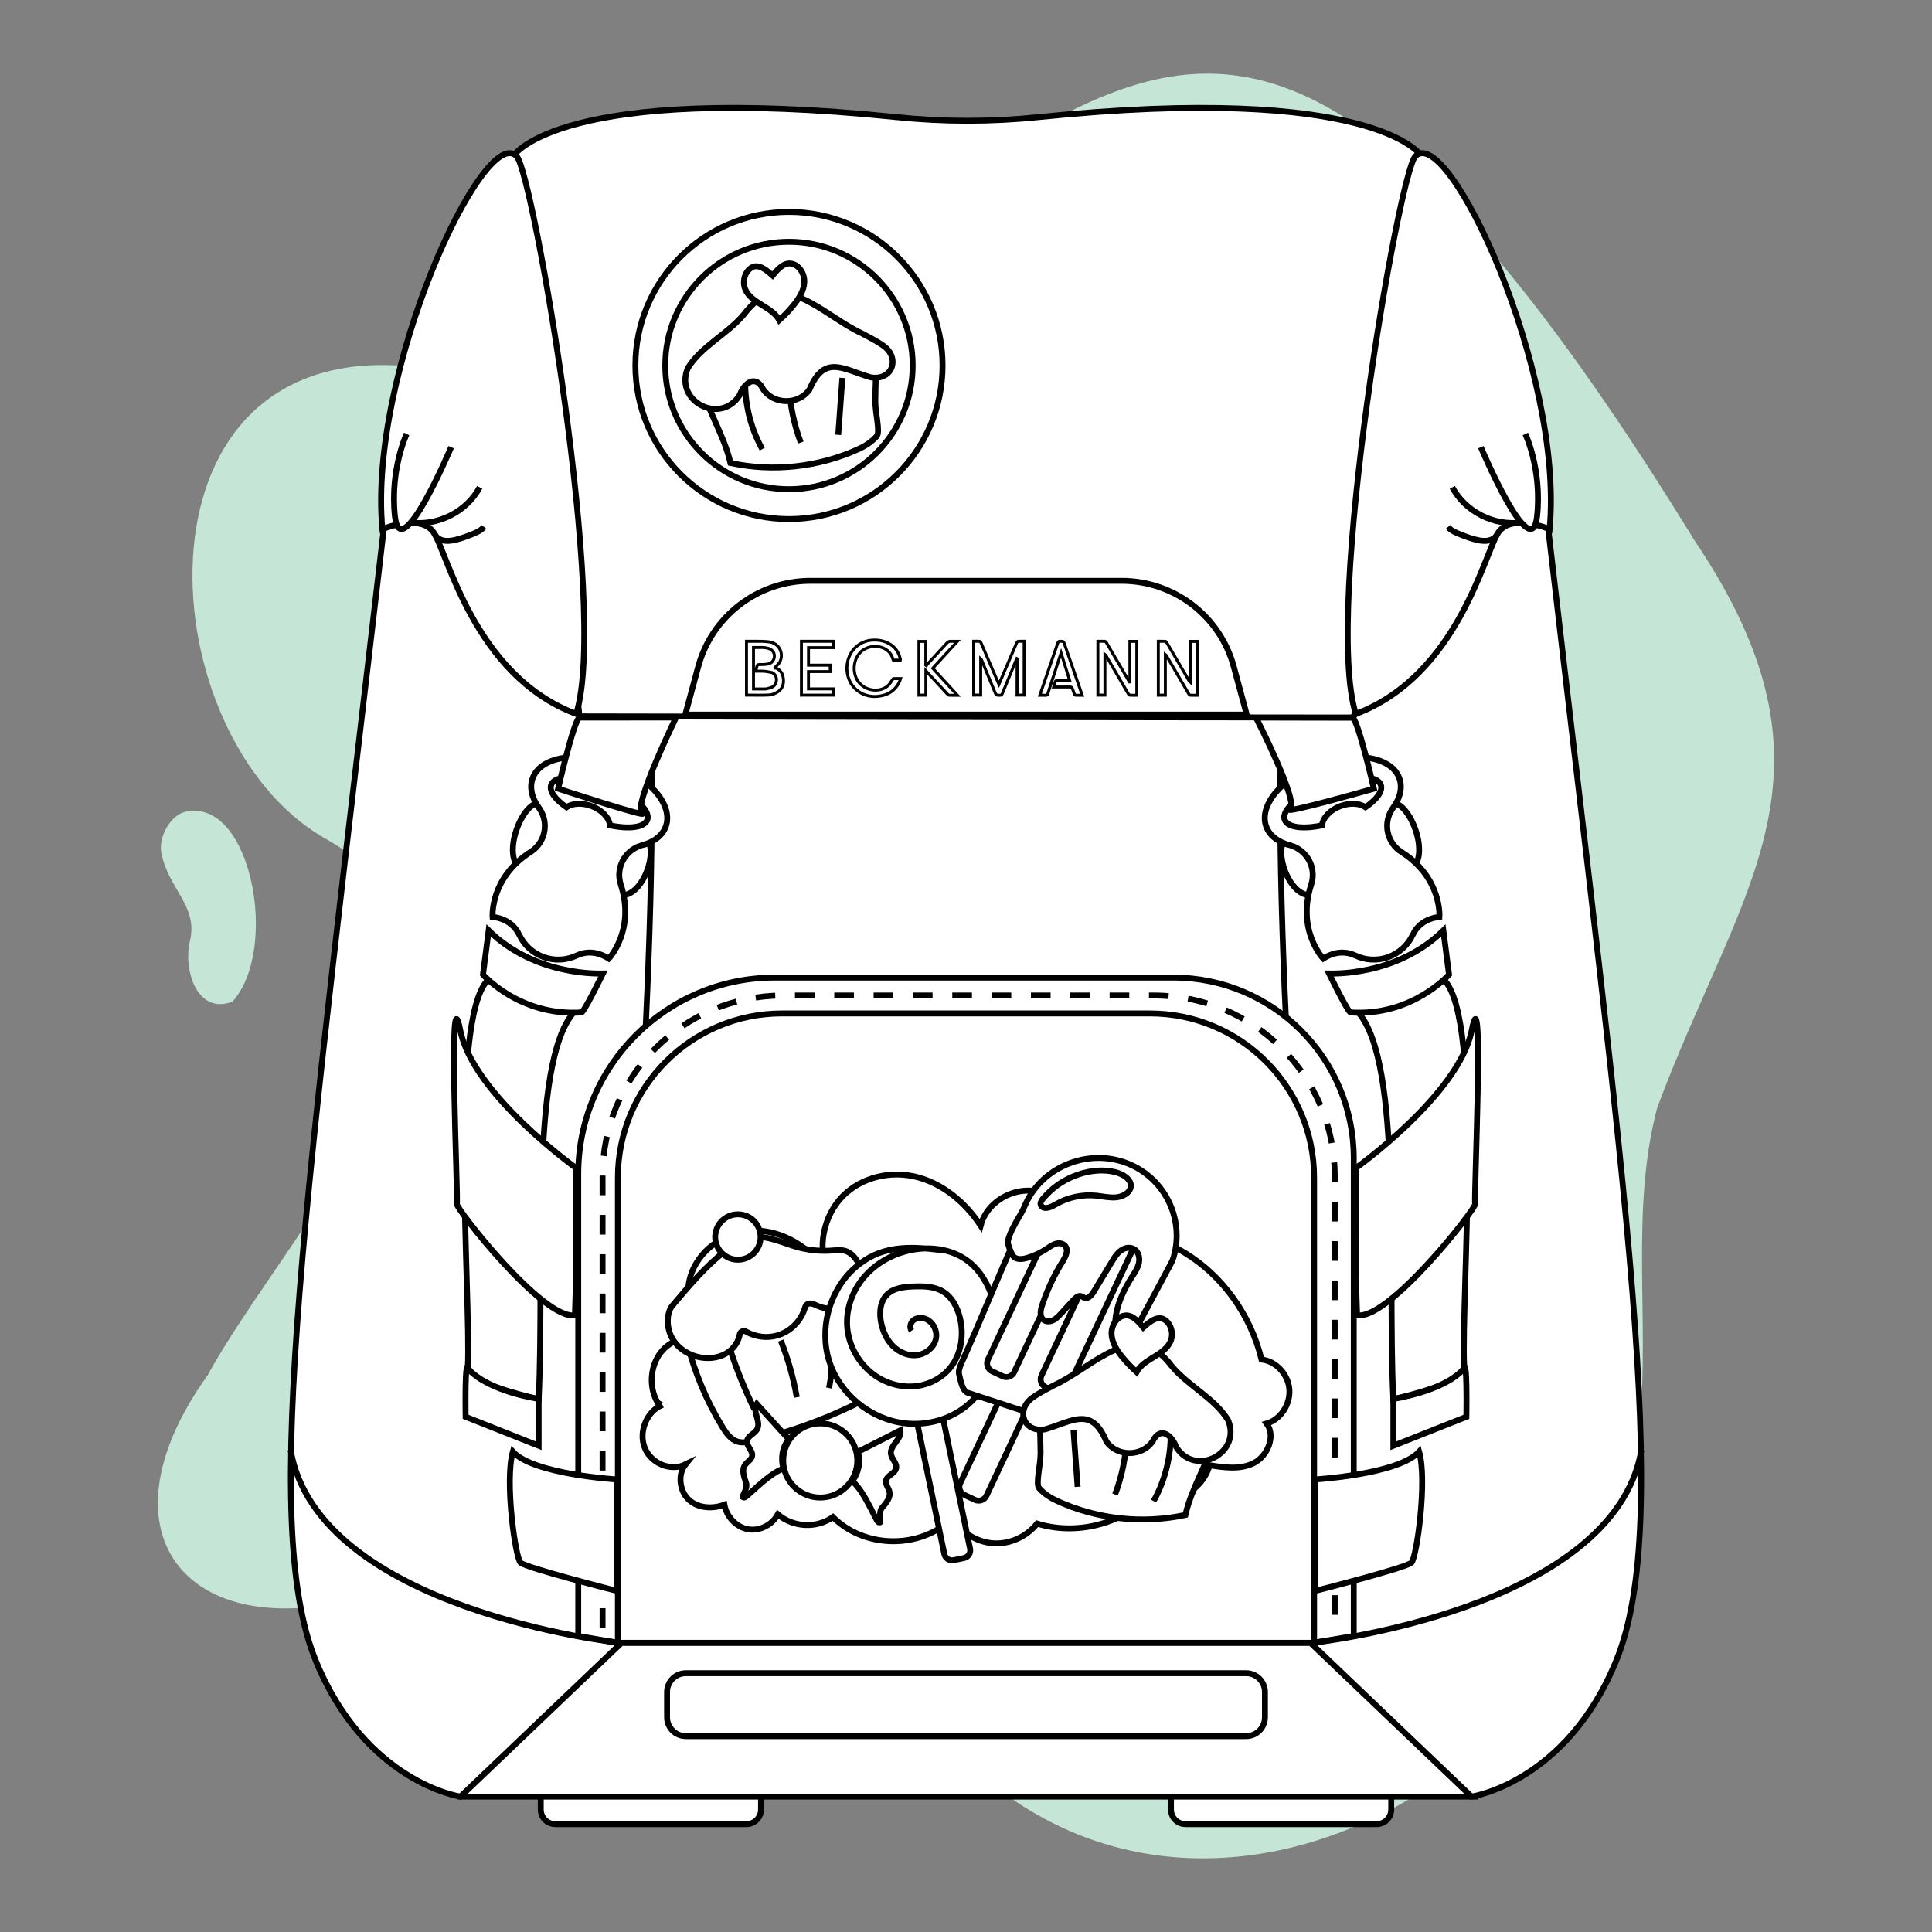 <?xml version="1.0" encoding="UTF-8"?>
<!-- Generator: Adobe Adobe Illustrator 24.2.0, SVG Export Plug-In . SVG Version: 6.00 Build 0)  -->
<svg xmlns="http://www.w3.org/2000/svg" xmlns:xlink="http://www.w3.org/1999/xlink" version="1.1" x="0px" y="0px" width="1080px" height="1080px" viewBox="0 0 1080 1080" style="enable-background:new 0 0 1080 1080;" xml:space="preserve">
<rect x="0" y="0" width="1080" height="1080" fill="#808080" stroke="none"/>
<style type="text/css">
	.st0{fill:#FF2A0C;stroke:#000000;stroke-miterlimit:10;}
	.st1{fill:#FF2A0C;stroke:#000000;stroke-width:1.151;stroke-miterlimit:10;}
	.st2{fill:#CF1F12;stroke:#000000;stroke-miterlimit:10;}
	.st3{fill:#00984A;stroke:#000000;stroke-miterlimit:10;}
	.st4{fill:#FFFFFF;stroke:#000000;stroke-miterlimit:10;}
	.st5{fill:#F2FF2A;stroke:#000000;stroke-miterlimit:10;}
	.st6{fill:none;stroke:#000000;stroke-miterlimit:10;}
	.st7{fill:none;stroke:#000000;stroke-width:1.478;stroke-miterlimit:10;}
	.st8{fill:#FFFFFF;stroke:#000000;stroke-width:2;stroke-miterlimit:10;}
	.st9{fill:#FFFFFF;stroke:#000000;stroke-width:3;stroke-miterlimit:10;}
	.st10{fill:#FFFFFF;stroke:#000000;stroke-width:3;stroke-miterlimit:10;stroke-dasharray:10,10,10,10,10,10;}
	.st11{fill:none;stroke:#000000;stroke-width:2;stroke-miterlimit:10;}
	.st12{clip-path:url(#SVGID_2_);fill:#FFFFFF;stroke:#000000;stroke-width:3;stroke-miterlimit:10;}
	.st13{clip-path:url(#SVGID_4_);fill:#FFFFFF;stroke:#000000;stroke-width:3;stroke-miterlimit:10;}
	.st14{opacity:0.902;fill:#FFFFFF;stroke:#000000;stroke-width:3;stroke-miterlimit:10;}
	.st15{display:none;}
	.st16{display:inline;}
	.st17{fill:none;stroke:#000000;stroke-width:3;stroke-miterlimit:10;stroke-dasharray:10,10,10,10,10,10;}
	.st18{fill:none;stroke:#000000;stroke-width:3;stroke-miterlimit:10;}
	.st19{fill:none;stroke:#000000;stroke-width:2.194;stroke-miterlimit:10;}
	.st20{fill:#FFFEFE;stroke:#000000;stroke-width:2.194;stroke-miterlimit:10;}
	.st21{fill:#FFFEFE;stroke:#000000;stroke-width:1.083;stroke-miterlimit:10;}
	.st22{fill:#FFFFFF;stroke:#000000;stroke-width:2.944;stroke-miterlimit:10;}
	.st23{fill:#FFFFFF;stroke:#000000;stroke-width:3.788;stroke-miterlimit:10;}
	
		.st24{fill:#FFFFFF;stroke:#000000;stroke-width:3.06;stroke-miterlimit:10;stroke-dasharray:10.199,10.199,10.199,10.199,10.199,10.199;}
	.st25{fill:#FFFFFF;stroke:#000000;stroke-width:3.413;stroke-miterlimit:10;}
	.st26{fill:#FFFFFF;stroke:#000000;stroke-width:3.198;stroke-miterlimit:10;}
	.st27{fill:none;stroke:#000000;stroke-width:5;stroke-miterlimit:10;}
	.st28{fill:#FFFFFF;stroke:#000000;stroke-width:3.137;stroke-miterlimit:10;}
	.st29{fill:#FFFFFF;stroke:#000000;stroke-width:3.132;stroke-miterlimit:10;}
	.st30{fill:#FFFFFF;stroke:#000000;stroke-width:3.036;stroke-miterlimit:10;}
	.st31{fill:#FFFFFF;stroke:#000000;stroke-width:4.244;stroke-miterlimit:10;}
	.st32{fill:#FFFFFF;stroke:#000000;stroke-width:3.519;stroke-miterlimit:10;}
	.st33{fill:#FFFFFF;stroke:#000000;stroke-width:2;stroke-linejoin:round;stroke-miterlimit:10;}
	.st34{fill:#FFFFFF;}
	.st35{fill:#FFFFFF;stroke:#000000;stroke-width:1.943;stroke-linejoin:round;stroke-miterlimit:10;}
	.st36{fill:none;stroke:#000000;stroke-width:3.396;stroke-miterlimit:10;}
	.st37{display:inline;fill:#FF2A0C;stroke:#000000;stroke-width:3;stroke-miterlimit:10;}
	.st38{display:none;fill:#FFFFFF;stroke:#000000;stroke-width:3;stroke-miterlimit:10;}
	.st39{fill:#FFFFFF;stroke:#000000;stroke-width:2.728;stroke-miterlimit:10;}
	.st40{fill:#FFFFFF;stroke:#000000;stroke-width:2.472;stroke-miterlimit:10;}
	.st41{fill:none;stroke:#000000;stroke-width:2.823;stroke-miterlimit:10;}
	.st42{fill:#FFFFFF;stroke:#000000;stroke-width:3.702;stroke-miterlimit:10;}
	.st43{fill:#FFFFFF;stroke:#000000;stroke-width:2.811;stroke-miterlimit:10;}
	.st44{fill:#FFFFFF;stroke:#000000;stroke-width:2.704;stroke-miterlimit:10;}
	.st45{fill:#FFFFFF;stroke:#000000;stroke-width:2.8;stroke-miterlimit:10;}
	.st46{fill:#FFFFFF;stroke:#000000;stroke-width:3.523;stroke-miterlimit:10;}
	.st47{fill:#FFFFFF;stroke:#000000;stroke-width:2.462;stroke-miterlimit:10;}
	.st48{fill:none;stroke:#000000;stroke-width:2.462;stroke-miterlimit:10;}
	.st49{fill:#FFFFFF;stroke:#000000;stroke-width:0.5;stroke-miterlimit:10;}
	.st50{fill:none;stroke:#000000;stroke-width:0.5;stroke-miterlimit:10;}
	.st51{fill:none;stroke:#000000;stroke-width:3.553;stroke-miterlimit:10;}
	.st52{fill:#FFFFFF;stroke:#000000;stroke-width:3.072;stroke-miterlimit:10;}
	.st53{fill:#FFFFFF;stroke:#000000;stroke-width:1.292;stroke-miterlimit:10;}
	.st54{fill:none;stroke:#000000;stroke-width:1.292;stroke-miterlimit:10;}
	.st55{fill:#FFFFFF;stroke:#000000;stroke-width:2.279;stroke-miterlimit:10;}
	.st56{fill:#FFFFFF;stroke:#000000;stroke-width:2.148;stroke-miterlimit:10;}
	.st57{fill:#FFFFFF;stroke:#000000;stroke-width:2.25;stroke-miterlimit:10;}
	.st58{fill:none;stroke:#000000;stroke-width:2.25;stroke-miterlimit:10;}
	.st59{fill:#FFFFFF;stroke:#000000;stroke-width:1.467;stroke-miterlimit:10;}
	.st60{fill:#FFFFFF;stroke:#000000;stroke-width:2.695;stroke-miterlimit:10;}
	.st61{fill:none;stroke:#000000;stroke-width:3.072;stroke-miterlimit:10;}
	.st62{fill:none;stroke:#000000;stroke-width:1.5;stroke-miterlimit:10;}
	.st63{display:inline;fill:none;stroke:#000000;stroke-width:2;stroke-miterlimit:10;}
	.st64{display:inline;fill:#FFFFFF;stroke:#000000;stroke-width:2;stroke-miterlimit:10;}
	.st65{display:inline;fill:#F0F0F0;stroke:#000000;stroke-width:2;stroke-miterlimit:10;}
	.st66{fill:#242020;}
	.st67{fill:none;stroke:#000000;stroke-width:2.017;stroke-miterlimit:10;}
	.st68{fill:none;stroke:#242020;stroke-width:1.76;stroke-miterlimit:10;}
	.st69{fill:none;stroke:#242020;stroke-width:2;stroke-miterlimit:10;}
	.st70{fill:none;stroke:#242020;stroke-width:3;stroke-miterlimit:10;stroke-dasharray:12,12,12,12,12,12;}
	.st71{fill:none;stroke:#242020;stroke-width:3;stroke-miterlimit:10;}
	.st72{fill:#FFFFFF;stroke:#242020;stroke-width:3;stroke-miterlimit:10;}
	.st73{stroke:#000000;stroke-width:3.192;stroke-miterlimit:10;}
	.st74{fill:none;}
	.st75{fill:none;stroke:#242020;stroke-width:2;stroke-miterlimit:10;stroke-dasharray:12,12,12,12,12,12;}
	.st76{fill:none;stroke:#242020;stroke-width:4;stroke-miterlimit:10;}
	.st77{fill:none;stroke:#242020;stroke-width:2.181;stroke-miterlimit:10;}
	.st78{fill:none;stroke:#242020;stroke-width:1.904;stroke-miterlimit:10;}
	.st79{fill:none;stroke:#242020;stroke-width:1.888;stroke-miterlimit:10;}
	.st80{fill:none;stroke:#242020;stroke-width:1.864;stroke-miterlimit:10;}
	.st81{fill:none;stroke:#242020;stroke-width:1.895;stroke-miterlimit:10;}
	.st82{fill:none;stroke:#242020;stroke-width:2.897;stroke-miterlimit:10;}
	.st83{fill:none;stroke:#242020;stroke-width:4.022;stroke-miterlimit:10;}
	.st84{fill:#C5E6D6;}
	.st85{fill:#FFFFFF;stroke:#000000;stroke-width:3.298;stroke-miterlimit:10;}
	
		.st86{fill:none;stroke:#000000;stroke-width:3.298;stroke-miterlimit:10;stroke-dasharray:10.994,10.994,10.994,10.994,10.994,10.994;}
	.st87{fill:none;stroke:#000000;stroke-width:3.298;stroke-miterlimit:10;}
	.st88{fill:none;stroke:#000000;stroke-width:1.649;stroke-miterlimit:10;}
	.st89{fill:#FFFFFF;stroke:#000000;stroke-width:2.983;stroke-miterlimit:10;}
	.st90{fill:#FFFFFF;stroke:#000000;stroke-width:2.704;stroke-miterlimit:10;}
	.st91{fill:#FFFFFF;stroke:#000000;stroke-width:3.28;stroke-miterlimit:10;}
	.st92{fill:none;stroke:#000000;stroke-width:3.087;stroke-miterlimit:10;}
	.st93{fill:none;stroke:#000000;stroke-width:3.28;stroke-miterlimit:10;}
	.st94{fill:#FFFFFF;stroke:#000000;stroke-width:4.048;stroke-miterlimit:10;}
	.st95{fill:#FFFFFF;stroke:#000000;stroke-width:3.074;stroke-miterlimit:10;}
	.st96{fill:#FFFFFF;stroke:#000000;stroke-width:2.957;stroke-miterlimit:10;}
	.st97{fill:#FFFFFF;stroke:#000000;stroke-width:3.062;stroke-miterlimit:10;}
	.st98{fill:#FFFFFF;stroke:#000000;stroke-width:3.852;stroke-miterlimit:10;}
	.st99{fill:#FFFFFF;stroke:#000000;stroke-width:2.693;stroke-miterlimit:10;}
	.st100{fill:none;stroke:#000000;stroke-width:2.693;stroke-miterlimit:10;}
	.st101{fill:#FFFFFF;stroke:#000000;stroke-width:1.093;stroke-miterlimit:10;}
	.st102{fill:#FFFFFF;stroke:#000000;stroke-width:2.187;stroke-miterlimit:10;}
	.st103{fill:#FFFFFF;stroke:#000000;stroke-width:0.547;stroke-miterlimit:10;}
	.st104{fill:none;stroke:#000000;stroke-width:0.547;stroke-miterlimit:10;}
	.st105{fill:#FFFFFF;stroke:#000000;stroke-width:2.623;stroke-miterlimit:10;}
	.st106{fill:#FFFFFF;stroke:#000000;stroke-width:3.375;stroke-miterlimit:10;}
	
		.st107{fill:#FFFFFF;stroke:#000000;stroke-width:2.726;stroke-miterlimit:10;stroke-dasharray:9.087,9.087,9.087,9.087,9.087,9.087;}
	.st108{fill:#FFFFFF;stroke:#000000;stroke-width:3.041;stroke-miterlimit:10;}
	.st109{fill:#FFFFFF;stroke:#000000;stroke-width:2.849;stroke-miterlimit:10;}
	.st110{fill:#FFFFFF;stroke:#000000;stroke-width:2.673;stroke-miterlimit:10;}
	.st111{fill:none;stroke:#000000;stroke-width:4.455;stroke-miterlimit:10;}
	.st112{fill:#FFFFFF;stroke:#000000;stroke-width:2.795;stroke-miterlimit:10;}
	.st113{fill:#FFFFFF;stroke:#000000;stroke-width:2.791;stroke-miterlimit:10;}
	.st114{fill:#FFFFFF;stroke:#000000;stroke-width:2.705;stroke-miterlimit:10;}
	.st115{fill:#FFFFFF;stroke:#000000;stroke-width:3.781;stroke-miterlimit:10;}
	.st116{fill:#FFFFFF;stroke:#000000;stroke-width:3.135;stroke-miterlimit:10;}
	.st117{fill:#FFFFFF;stroke:#000000;stroke-width:1.782;stroke-miterlimit:10;}
	.st118{fill:#FFFFFF;stroke:#000000;stroke-width:1.782;stroke-linejoin:round;stroke-miterlimit:10;}
	.st119{fill:none;stroke:#000000;stroke-width:1.782;stroke-miterlimit:10;}
	.st120{fill:#FFFFFF;stroke:#000000;stroke-width:1.731;stroke-linejoin:round;stroke-miterlimit:10;}
	.st121{fill:none;stroke:#000000;stroke-width:3.026;stroke-miterlimit:10;}
	.st122{fill:#D8C5EB;}
	.st123{clip-path:url(#SVGID_6_);fill:#FFFFFF;stroke:#000000;stroke-width:3;stroke-miterlimit:10;}
	.st124{clip-path:url(#SVGID_8_);fill:#FFFFFF;stroke:#000000;stroke-width:3;stroke-miterlimit:10;}
</style>
<g id="Ev">
</g>
<g id="Vorlagen">
	<g id="Ergobag">
	</g>
	<g id="Scout_2_">
	</g>
</g>
<g id="Scout_1_">
</g>
<g id="Step_by_Step">
	<g id="STEP-BY-STEP_LOGO">
	</g>
</g>
<g id="Ergobag_1_">
	<g id="Layer_5" class="st15">
	</g>
</g>
<g id="DerDieDas_1_">
</g>
<g id="McNeil">
</g>
<g id="Beckmann">
</g>
<g id="Schultüte">
</g>
<g id="Layer_15">
</g>
<g id="Satch_1_">
	<g id="Satch">
	</g>
</g>
<g id="Beckmann_2_">
	<path class="st84" d="M180.63,468.09C84.1,411.4,69.51,196.84,221.34,204.26c383.95,9.45,400.64-431.13,725.87,97.79   c88.12,130.87,26.1,191.48-20.85,317.25c-15.04,57.22-4.28,117.85-9.7,176.76c-4.53,184.05-236.53,326.61-379.54,185.85   c-60.7-76.45-95.59-141.05-207.5-122.89c-41.17,5.79-80.45,20.55-120.44,31.95c-102.73,31.44-157.71-32.1-93.13-122.11   C159.99,687.54,306.66,537.43,180.63,468.09z"></path>
	<path class="st84" d="M103.86,453.74c-8.77,1.88-15.4,14.39-13.66,23.18c3.95,19.98,20.51,29.51,16.05,48.8   c-3.99,15.72,3.51,41.8,23.66,34.23C156.28,530.96,140.52,445.87,103.86,453.74z"></path>
	<g id="Beckmann_1_">
		<g>
			<path class="st85" d="M302.29,1011.55v-16.67c0-4.5,3.65-8.15,8.15-8.15h106.82c4.5,0,8.15,3.65,8.15,8.15v16.67     c0,4.5-3.65,8.15-8.15,8.15H310.45C305.94,1019.7,302.29,1016.05,302.29,1011.55z"></path>
			<path class="st85" d="M654.58,1011.55v-16.67c0-4.5,3.65-8.15,8.15-8.15h106.82c4.5,0,8.15,3.65,8.15,8.15v16.67     c0,4.5-3.65,8.15-8.15,8.15H662.73C658.23,1019.7,654.58,1016.05,654.58,1011.55z"></path>
		</g>
		<polygon class="st85" points="828.98,325.79 259,325.79 257.56,1004.31 824.64,1004.31   "></polygon>
		<g>
			<path class="st85" d="M733.66,919.41l88.95,84.9c0,0,53.02-7.68,80.92-76.1c31.69-77.72,4.97-260.61-38.19-633.73     C643.89,73.04,733.66,595.95,733.66,919.41z"></path>
			<path class="st85" d="M346.34,919.41l-88.95,84.9c0,0-53.02-7.68-80.92-76.1c-31.69-77.72-4.97-260.61,38.19-633.73     C436.11,73.04,346.34,595.95,346.34,919.41z"></path>
		</g>
		<g>
			<path class="st85" d="M323.24,914.54V656.37c0-60.69,49.2-109.9,109.9-109.9H655.9c55.7,0,100.86,45.16,100.86,100.86v267.21     l-22.44,3.77H345.03L323.24,914.54z"></path>
			<path class="st85" d="M345.41,918.31V658.25c0-50.67,41.08-91.74,91.74-91.74h205.7c50.67,0,91.74,41.08,91.74,91.74v260.06     H345.41z"></path>
			<path class="st86" d="M336.83,910V657.35c0-55.7,45.16-100.86,100.86-100.86h207.58c55.7,0,100.86,45.16,100.86,100.86V910"></path>
		</g>
		<g>
			<path class="st85" d="M370.23,785.42c-8.58,3.3-13.37,14.83-9.88,23.77c3.49,8.94,14.56,13.51,22.83,9.42     c-4.5,5.56-3.33,14.87,1.84,19.72c5.17,4.85,13.29,5.28,19.92,2.8c1.22,6.82,6.72,12.55,13.17,13.72     c6.46,1.17,13.44-2.31,16.72-8.32c8.53,7.35,21.63,8,30.78,1.53c17.85,17.71,48.61,18.04,66.79,0.71     c5.09,8.06,13.86,13.37,22.99,13.94c9.14,0.56,18.43-3.64,24.36-11.02c21.33,6.55,45.65,0.8,62.34-14.73     c13.3,5.38,30.05-3.42,34.08-17.89c8.32,1.34,17.23,2.6,24.82-1.27c7.58-3.87,12.35-15.08,7.07-22.03     c7.72-2.19,13.37-10.7,12.7-19.14c-0.67-8.44-7.58-15.84-15.54-16.63c-6.04-24.95-21.95-47.04-43.08-59.77     c-6.16-3.71-12.99-6.72-20.07-6.51s-14.42,4.27-17.03,11.25c-6.42-9.6-12.93-19.31-21.4-26.92     c-8.47-7.61-19.23-13.03-30.32-12.46c-11.09,0.57-22.19,8.17-25.15,19.51c-8.53-12.95-21.01-23.34-35.49-27.09     c-14.47-3.75-30.87-0.21-41.63,10.71c-10.76,10.92-14.67,29.38-7.81,43.39c-8.86-12.94-22.55-22.65-37.58-24.04     s-31.02,6.54-37.88,20.78c-6.86,14.25-2.58,34.04,10.47,42.06c-8.61-5.52-20.72-3.87-27.74,3.77     c-7.02,7.64-8.25,20.51-2.82,29.49C368.88,784.85,370.05,785.53,370.23,785.42z"></path>
			<g>
				<g>
					<path class="st85" d="M383.89,749.77c4.15,16.91,10.93,33.18,20.02,48.03c2.07,3.39,4.57,6.94,8.38,8.09       c2.8,0.85,5.82,0.22,8.67-0.46c23.2-5.51,45.68-14.04,66.7-25.29c-1.32-22.1-2.89-45.1-13.95-64.28       C444.08,730.22,413.41,742.38,383.89,749.77z"></path>
					<path class="st85" d="M408.44,755.25c3.7,11.17,8.15,22.09,13.32,32.65"></path>
					<path class="st85" d="M436.45,749.37c4.07,10.23,7.08,20.87,8.96,31.72"></path>
					<path class="st85" d="M461.55,742.15c3.6,10.83,4.25,22.62,1.87,33.78"></path>
				</g>
				<path class="st85" d="M375.85,729.89c9-10.7,18.08-21.47,29.02-30.19c4.72-3.76,10.01-7.21,15.99-8.02      c8.38-1.12,16.42,3.07,24.55,5.38c6.34,1.81,13,2.49,19.58,2.01c2.55-0.19,5.18-0.54,7.62,0.23c2.25,0.7,4.13,2.31,5.57,4.18      c4.71,6.12,4.64,15.45-0.16,21.5s-13.87,8.24-20.9,5.04c-2.05-0.93-4.68-2.18-6.28-0.6c-0.62,0.61-0.86,1.49-1.12,2.32      c-2.25,7.05-8.19,12.81-15.31,14.82c-5.78,1.64-12.2,0.77-17.41-2.21c-1.38-0.79-3.2,0-3.47,1.57c-0.67,3.89-3.05,7.52-6.3,9.83      c-4.34,3.08-10,3.98-15.26,3.14c-6.79-1.08-13.23-5.13-16.45-11.2C372.29,741.63,372.73,733.59,375.85,729.89z"></path>
				<circle class="st85" cx="412.48" cy="691.5" r="12.69"></circle>
			</g>
			<g>
				<path class="st85" d="M527.89,868.73l-23.72-114.38c-0.49-2.38,1.03-4.7,3.41-5.19l5.79-1.2c2.38-0.49,4.7,1.03,5.19,3.41      l23.72,114.38c0.49,2.38-1.03,4.7-3.41,5.19l-5.79,1.2C530.71,872.63,528.39,871.1,527.89,868.73z"></path>
				<path class="st85" d="M509.6,743.89c-1.22-1.65-0.77-4.16,0.71-5.58c1.47-1.42,3.72-1.83,5.73-1.44      c4.86,0.94,8.12,6.42,7.2,11.28c-0.92,4.87-5.42,8.63-10.33,9.34c-4.9,0.71-9.96-1.35-13.52-4.8s-5.71-8.15-6.77-12.99      c-1.22-5.6-0.78-12.13,3.33-16.13c3.7-3.59,9.3-4.19,14.45-4.4c5.71-0.24,11.77-0.15,16.67,2.8c5.07,3.05,8.04,8.73,9.48,14.47      c2.41,9.64,0.87,20.54-5.42,28.24c-4.56,5.58-11.37,9.17-18.51,10.13c-7.14,0.96-14.54-0.67-20.8-4.22      c-10.85-6.15-18.06-18.24-18.33-30.71c-0.21-9.87,3.77-19.66,10.4-26.98c6.63-7.31,15.79-12.17,25.47-14.11      c10.81-2.17,22.72-0.58,31.55,6.04c7.01,5.25,11.59,13.23,14.2,21.59c3.03,9.7,3.63,20.16,1.71,30.14      c-2.08,10.81-7.23,21.21-15.51,28.47c-9.64,8.45-23.1,12.09-35.83,10.55c-18.88-2.28-35.9-16.17-41.81-34.25      s-0.34-39.4,13.73-52.2c14.07-12.8,29.84-12.96,50.64-10.01"></path>
			</g>
			<g>
				<path class="st85" d="M536.74,829.19l46.97-100.01c1.14-2.43,4.03-3.47,6.46-2.33l5.91,2.78c2.43,1.14,3.47,4.03,2.33,6.46      L551.44,836.1c-1.14,2.43-4.03,3.47-6.46,2.33l-5.91-2.78C536.64,834.51,535.6,831.62,536.74,829.19z"></path>
				<path class="st85" d="M567.57,692.37c-11.02,24.5-18.98,44.91-30.01,69.4c-0.95,2.12-1.93,4.44-1.36,6.7      c0.85,3.41,1.62,9.08,4.97,10.17c13.69,4.46,27.38,8.92,41.07,13.38c4.76,1.55,9.8,3.12,14.69,2.05      c8.35-1.82,13.14-10.38,16.87-18.08c11.25-23.19,22.5-46.39,33.75-69.58c4.14-8.54,8.38-18.17,5.47-27.2      c-3.53-10.95-16.03-16.18-27.42-17.86c-12.99-1.91-26.8-0.86-38.29,5.49C575.83,673.2,570.39,686.09,567.57,692.37z"></path>
				<path class="st85" d="M552.25,760.1l46.97-100.01c1.14-2.43,4.03-3.47,6.46-2.33l5.91,2.78c2.43,1.14,3.47,4.03,2.33,6.46      l-46.97,100.01c-1.14,2.43-4.03,3.47-6.46,2.33l-5.91-2.78C552.15,765.42,551.11,762.53,552.25,760.1z"></path>
				<path class="st85" d="M582.18,768.97l46.97-100.01c1.14-2.43,4.03-3.47,6.46-2.33l5.91,2.78c2.43,1.14,3.47,4.03,2.33,6.46      l-46.97,100.01c-1.14,2.43-4.03,3.47-6.46,2.33l-5.91-2.78C582.08,774.29,581.04,771.4,582.18,768.97z"></path>
				<path class="st85" d="M563.43,693.77c-0.32,1.73,1.84,6.72,2.81,8.19c1.54,2.32,4.99,2.08,7.66,1.31      c3.94-1.14,7.71-2.88,11.13-5.15c2.08-1.37,4.09-2.97,6.71-3.13c1.29-0.08,2.62,0.33,3.52,1.27c2.29,2.4,0.51,6.08-1.18,8.8      c-4.81,7.73-8.7,16.04-11.56,24.68c-0.93,2.83-1.58,6.44,1.04,8.22c1.03,0.7,2.35,0.87,3.57,0.6c2.55-0.55,4.3-2.44,5.98-4.26      c2.37-2.58,4.74-5.15,7.1-7.73c1.05-1.14,2.41-2.39,3.92-2.07c1.68,0.36,2.7,2.56,5.47-0.09c0.68-0.66,1.26-1.42,1.75-2.23      l10.16-16.82c1.66-2.75,3.4-5.59,6.37-7.08c0.88-0.44,1.85-0.72,2.84-0.76c4.96-0.21,6.74,4.56,5.96,8.38      c-0.58,2.85-2.27,5.32-3.83,7.77c-4.25,6.68-7.81,13.95-9.07,21.76c-0.44,2.71-0.58,5.58,0.81,8.04      c0.87,1.55,2.35,2.74,4.11,2.95c3.63,0.44,6.05-3.13,7.72-6.24c7.11-13.28,15.37-28.66,18.1-33.77      c0.63-1.17,1.16-2.37,1.53-3.64c6.41-22.18-5.72-45.7-27.81-53.17c-21.81-7.38-46.65,3.55-55.42,24.53      c-0.81,1.95-1.78,3.83-2.88,5.63C567.71,683.41,564.19,689.66,563.43,693.77z"></path>
				<path class="st85" d="M623.34,655.2c4.52,1.11,9.39,4.19,8.76,8.32c-0.5,3.28-4.42,5.44-8.14,5.8      c-3.72,0.36-7.41-0.57-11.12-0.95c-7.84-0.8-16.02,0.95-22.64,4.85c-2.45,1.44-5.99,3.1-7.89,1.16      c-1.9-1.95,0.86-4.53,2.73-6.54C594.47,657.67,610.46,652.04,623.34,655.2z"></path>
			</g>
			<g>
				<g>
					<path class="st85" d="M581.28,783.91c-0.43,9.27,0.4,19.03,0.4,28.31c0,7.29-2.9,17.32-0.76,19.72       c2.78,3.12,6.32,5.4,10.12,7.14c22.22,10.15,47.73,12.93,71.61,7.79c3.52-15.76,13.16-29.48,16.88-45.92       c-9.42-8.59-27.84-15.6-40.37-17.92c-12.53-2.32-25.39-5.55-38.12-4.89C593.19,778.54,585.3,778,581.28,783.91z"></path>
					<path class="st85" d="M623.32,835.44c3.84-10.18,6.05-20.97,6.51-31.84"></path>
					<path class="st85" d="M644.86,839.13c5.96-10.74,9.26-22.94,9.54-35.22"></path>
					<path class="st85" d="M600.08,799.31c0.77,10.61,1.55,21.22,2.32,31.83"></path>
				</g>
				<path class="st85" d="M589.16,774.4c22.02-10.01,45.2-38.37,65.84-10.76c9.25,11.17,23.84,17.84,31.45,30.12      c7.86,18.46-18.15,32.18-28.92,15.21c-2.54-6.8-8.92-11.91-13.24-3.21c-5.94,8.66-19.83,8.69-25.81,0.05      c-8.3-19.88-18.73-11.38-34.23-6.82c-12.65,2.08-16.82-11.71-6.22-18.26C582.19,777.87,586.79,775.76,589.16,774.4z"></path>
				<path class="st85" d="M639.09,742.08c2.04-1.77,7.28-6.93,11.45-4.63s5.69,8.1,3.76,12.45c-3.5,7.89-14.85,9.48-18.94,17.08      c-2.92-2.6-5.63-5.45-8.09-8.49c-3-3.71-5.71-7.99-5.91-12.75s3.01-9.94,7.76-10.39C633.58,734.93,637.37,739.99,639.09,742.08z      "></path>
			</g>
			<g>
				<path class="st85" d="M479.49,811.62c7.96-4.03,15.92-8.06,23.84-12.05c1.02,4.77-5.96,8.35-5.28,13.18      c0.41,2.91,3.59,5.28,2.88,8.13c-0.73,2.92-5.08,3.84-5.64,6.8c-0.41,2.17,1.47,4.07,1.94,6.23c0.74,3.41-2.06,6.43-4.28,9.11      c-2.22,2.69,0.27,9.88-1.54,7.57c-0.47,3.37-7.42-16.49-15-22.6C479.99,823.21,481.39,816.86,479.49,811.62z"></path>
				<path class="st85" d="M440.95,804.58c-5.99-6.61-11.97-13.23-17.94-19.79c-2.66,4.09,2.58,9.93,0.2,14.2      c-1.43,2.57-5.24,3.64-5.6,6.55c-0.37,2.99,3.36,5.4,2.83,8.37c-0.39,2.17-2.84,3.28-4.05,5.12c-1.91,2.91-0.38,6.74,0.73,10.04      c1.11,3.3-3.79,9.12-1.28,7.62c-0.76,3.31,12.84-12.73,22.1-15.72C436.33,815.22,437.3,808.79,440.95,804.58z"></path>
				<circle class="st85" cx="458.53" cy="816.42" r="20.72"></circle>
			</g>
		</g>
		<g>
			<path class="st85" d="M735.32,889.28V827c0,0,46.51-2.82,58-15.5c4.65,16.39-1.42,59.15-4.28,62.01     C786.18,876.37,735.32,889.28,735.32,889.28z"></path>
			<path class="st85" d="M344.68,889.28V827c0,0-46.51-2.82-58-15.5c-4.65,16.39,1.42,59.15,4.28,62.01     C293.82,876.37,344.68,889.28,344.68,889.28z"></path>
		</g>
		<g>
			<path class="st85" d="M759.43,566.1c24.64,28.92,16.05,142.07,19.44,216.14c30.72-7.64,38.36-12.03,39.59-18.68     c-1.75-38.26,10.76-193.76-11.15-215.66C797.93,554.65,765.96,555.08,759.43,566.1z"></path>
			<path class="st85" d="M320.57,566.1c-24.64,28.92-16.05,142.07-19.44,216.14c-30.72-7.64-38.36-12.03-39.59-18.68     c1.75-38.26-10.76-193.76,11.15-215.66C282.07,554.65,314.04,555.08,320.57,566.1z"></path>
		</g>
		<g>
			<path class="st85" d="M757.9,652.96c0,0,57.71-41.13,64.83-77.09c7.13-35.97,1.04,95.03,1.89,97.13     c0.85,2.1-48.11,65.08-66.01,62.24C757.51,708.75,757.9,652.96,757.9,652.96z"></path>
			<path class="st85" d="M322.1,652.96c0,0-57.71-41.13-64.83-77.09c-7.13-35.97-1.04,95.03-1.89,97.13     c-0.85,2.1,48.11,65.08,66.01,62.24C322.49,708.75,322.1,652.96,322.1,652.96z"></path>
		</g>
		<g>
			<g>
				<path class="st85" d="M292.21,486.21c-14.4-6.2,2.53-47.48,14.31-35.29C316.17,459.17,306.28,492.11,292.21,486.21z"></path>
				<path class="st85" d="M345.75,500.11c15.17,3.95,26.44-35.41,9.65-33.03C342.71,467.67,331.02,496.13,345.75,500.11z"></path>
				<path class="st85" d="M273.17,520.16l-3.18,24.62c0,0,20.51,23.46,55,21.16c1.36,0.26,12.06-21.77,12.06-21.77      S299.71,546.29,273.17,520.16z"></path>
				<path class="st85" d="M342.75,427.08c-20.55-7.45-40.69-3.89-44.99,7.95c-1.97,5.44-0.36,11.47,4.06,17.35l0.04,0.06      c5.15,8.06,2.77,18.71-5.29,23.86l-0.01-0.01c-22.77,14.52-21.2,36.26-21.2,36.26c7.9,0.95,12.61,5.11,14.97,10.13l-0.03-0.01      c2.64,5.54,7.38,10.09,13.61,12.34c6.24,2.24,12.81,1.76,18.39-0.84c5.01-2.37,11.29-2.59,18,1.7c0,0,15.04-15.77,6.71-41.45      l-0.01-0.01c-2.95-9.09,2.04-18.74,11.15-21.69l-0.02,0.02c6.96-1.72,12.12-5.38,14.05-10.71      C376.48,450.17,363.3,434.53,342.75,427.08z M361.85,458.27c-1.57,4.32-10.16,5.38-20.86,3.12c-0.46-4.27-4.56-8.7-10.49-10.85      c-5.27-1.91-10.58-1.51-13.86,0.69c-6.31-4.34-9.77-9.03-8.53-12.46c2.01-5.56,15.68-5.72,30.52-0.33      C353.47,443.82,363.87,452.71,361.85,458.27z"></path>
				<path class="st85" d="M323.82,401.11l54.07-0.01c0,0-24.33,49.93-18.97,53.41c5.36,3.48-46.92-13.65-46.92-13.65      S320.49,403.75,323.82,401.11z"></path>
			</g>
			<g>
				<path class="st85" d="M787.79,486.21c14.4-6.2-2.53-47.48-14.31-35.29C763.83,459.17,773.72,492.11,787.79,486.21z"></path>
				<path class="st85" d="M734.25,500.11c-15.17,3.95-26.44-35.41-9.65-33.03C737.29,467.67,748.98,496.13,734.25,500.11z"></path>
				<path class="st85" d="M806.83,520.16l3.18,24.62c0,0-20.51,23.46-55,21.16c-1.36,0.26-12.06-21.77-12.06-21.77      S780.29,546.29,806.83,520.16z"></path>
				<path class="st85" d="M737.25,427.08c20.55-7.45,40.69-3.89,44.99,7.95c1.97,5.44,0.36,11.47-4.06,17.35l-0.04,0.06      c-5.15,8.06-2.77,18.71,5.29,23.86l0.01-0.01c22.77,14.52,21.2,36.26,21.2,36.26c-7.9,0.95-12.61,5.11-14.97,10.13l0.03-0.01      c-2.64,5.54-7.38,10.09-13.61,12.34c-6.24,2.24-12.81,1.76-18.39-0.84c-5.01-2.37-11.29-2.59-18,1.7c0,0-15.04-15.77-6.71-41.45      l0.01-0.01c2.95-9.09-2.04-18.74-11.15-21.69l0.02,0.02c-6.96-1.72-12.12-5.38-14.05-10.71      C703.52,450.17,716.7,434.53,737.25,427.08z M718.15,458.27c1.57,4.32,10.16,5.38,20.86,3.12c0.46-4.27,4.56-8.7,10.49-10.85      c5.27-1.91,10.58-1.51,13.86,0.69c6.31-4.34,9.77-9.03,8.53-12.46c-2.01-5.56-15.68-5.72-30.52-0.33      C726.53,443.82,716.13,452.71,718.15,458.27z"></path>
				<path class="st85" d="M756.18,401.11l-54.07-0.01c0,0,24.33,47.66,18.97,51.15c-5.36,3.48,46.92-11.38,46.92-11.38      S759.51,403.75,756.18,401.11z"></path>
			</g>
		</g>
		<path class="st85" d="M372.89,959.99v-14.15c0-5.81,4.71-10.52,10.52-10.52h313.18c5.81,0,10.52,4.71,10.52,10.52v14.15    c0,5.81-4.71,10.52-10.52,10.52l-313.18,0C377.6,970.51,372.89,965.8,372.89,959.99z"></path>
		<path class="st85" d="M755.77,401.09c-71.88,0-431.8-0.64-431.8-0.64L287.46,86.66c0,0,26.16-40.42,213.84-21.17    c26.27,2.69,52.73,2.69,79,0c187.68-19.25,213.84,21.17,213.84,21.17S815.1,348.64,755.77,401.09z"></path>
		<g>
			<circle class="st85" cx="441.04" cy="204.31" r="85.85"></circle>
			<circle class="st85" cx="441.04" cy="204.31" r="69.16"></circle>
			<g>
				<g>
					<path class="st85" d="M489.7,195.86c0.43,9.27-0.4,19.03-0.4,28.31c0,7.29,2.9,17.32,0.76,19.72       c-2.78,3.12-6.32,5.4-10.12,7.14c-22.22,10.15-47.73,12.93-71.61,7.79c-3.52-15.76-13.16-29.48-16.88-45.92       c9.42-8.59,27.84-15.6,40.37-17.92s25.39-5.55,38.12-4.89C477.78,190.5,485.68,189.95,489.7,195.86z"></path>
					<path class="st85" d="M447.65,247.4c-3.84-10.18-6.05-20.97-6.51-31.84"></path>
					<path class="st85" d="M426.12,251.08c-5.96-10.74-9.26-22.94-9.54-35.22"></path>
					<path class="st85" d="M470.9,211.26c-0.77,10.61-1.55,21.22-2.32,31.83"></path>
				</g>
				<path class="st85" d="M481.82,186.35c-22.02-10.01-45.2-38.37-65.84-10.76c-9.25,11.17-23.84,17.84-31.45,30.12      c-7.86,18.46,18.15,32.18,28.92,15.21c2.54-6.8,8.92-11.91,13.24-3.21c5.94,8.66,19.83,8.69,25.81,0.05      c8.3-19.88,18.73-11.38,34.23-6.82c12.65,2.08,16.82-11.71,6.22-18.26C488.78,189.83,484.18,187.71,481.82,186.35z"></path>
				<path class="st85" d="M431.88,154.04c-2.04-1.77-7.28-6.93-11.45-4.63c-4.17,2.3-5.69,8.1-3.76,12.45      c3.5,7.89,14.85,9.48,18.94,17.08c2.92-2.6,5.63-5.45,8.09-8.49c3-3.71,5.71-7.99,5.91-12.75s-3.01-9.94-7.76-10.39      C437.4,146.88,433.61,151.95,431.88,154.04z"></path>
			</g>
		</g>
		<g>
			<path class="st85" d="M778.9,808.19v-26.21c0,0,27.57-3.96,39.08-16.48c2.36-9.16,1.72,26.52,1.72,26.52L778.9,808.19z"></path>
			<path class="st85" d="M301.1,808.19v-26.21c0,0-27.57-3.96-39.08-16.48c-2.36-9.16-1.72,26.52-1.72,26.52L301.1,808.19z"></path>
		</g>
		<path class="st85" d="M627.02,324.69H452.98c-29.33,0-55.02,19.67-62.67,47.99l-7.23,26.77h313.84l-7.23-26.77    C682.04,344.36,656.36,324.69,627.02,324.69z"></path>
		<g>
			<path class="st85" d="M213.75,295.81c0,0,20.85-8.87,28.48,1.56s22.34,80.14,79.87,101.72c18.23-58.24-24.12-301.87-33.23-311.67     C270.93,68.1,205.59,207.39,213.75,295.81z"></path>
			<path class="st85" d="M866.25,295.81c0,0-20.85-8.87-28.48,1.56s-22.34,80.14-79.87,101.72     c-18.23-58.24,24.12-301.87,33.23-311.67C809.07,68.1,874.41,207.39,866.25,295.81z"></path>
		</g>
		<g>
			<path class="st87" d="M733.91,918.31c0,0,168.28-18.21,183.63-107.7"></path>
			<path class="st87" d="M346.09,918.31c0,0-168.28-18.21-183.63-107.7"></path>
		</g>
		<g>
			<g>
				<path class="st85" d="M827.8,249.98c0,0,28.42,67.38,31.44,38.54c2.76-26.31-6.57-45.92-6.57-45.92"></path>
				<path class="st87" d="M850.64,292.02c-15.28,2.25-31.54-5.97-38.79-19.6"></path>
				<path class="st87" d="M837.18,298.12c-0.68,1.94-2.51,3.32-4.49,3.88s-4.09,0.4-6.11,0.02c-3.5-0.66-6.84-1.95-10.15-3.24      c-2.57-1-5.26-2.09-6.98-4.24"></path>
			</g>
			<g>
				<path class="st85" d="M252.2,249.98c0,0-28.42,67.38-31.44,38.54c-2.76-26.31,6.57-45.92,6.57-45.92"></path>
				<path class="st87" d="M229.36,292.02c15.28,2.25,31.54-5.97,38.79-19.6"></path>
				<path class="st87" d="M242.82,298.12c0.68,1.94,2.51,3.32,4.49,3.88s4.09,0.4,6.11,0.02c3.5-0.66,6.84-1.95,10.15-3.24      c2.57-1,5.26-2.09,6.98-4.24"></path>
			</g>
		</g>
		<g>
			<path class="st88" d="M631.61,360.76c0-0.79,0-1.49,0-2.24c1.32,0,2.56,0,3.87,0c0,10.02,0,20.02,0,30.12     c-1.34,0-2.65,0.05-3.95-0.04c-0.29-0.02-0.63-0.46-0.82-0.79c-4.15-7.07-8.27-14.16-12.4-21.24c-0.16-0.27-0.33-0.52-0.65-0.75     c0,7.56,0,15.12,0,22.75c-1.37,0-2.63,0-3.94,0c0-10.01,0-19.99,0-30.1c1.35,0,2.69-0.04,4.02,0.03     c0.27,0.02,0.58,0.43,0.76,0.73c4.09,6.99,8.17,13.99,12.26,20.99c0.19,0.33,0.39,0.65,0.59,0.97c0.09-0.01,0.18-0.01,0.28-0.02     C631.61,374.41,631.61,367.63,631.61,360.76z"></path>
			<path class="st88" d="M665.36,379.01c0-6.87,0-13.65,0-20.48c1.33,0,2.57,0,3.89,0c0,9.99,0,19.99,0,30.11     c-1.35,0-2.68,0.04-4.01-0.04c-0.27-0.02-0.57-0.45-0.75-0.75c-4.14-7.07-8.27-14.15-12.4-21.23c-0.16-0.27-0.32-0.54-0.66-0.78     c0,7.57,0,15.15,0,22.76c-1.38,0-2.62,0-3.93,0c0-10.03,0-20.03,0-30.12c1.34,0,2.65-0.04,3.95,0.03c0.27,0.02,0.6,0.41,0.77,0.7     c4.13,7.04,8.23,14.1,12.35,21.15c0.2,0.35,0.42,0.68,0.79,0.99C665.36,380.6,665.36,379.85,665.36,379.01z"></path>
			<path class="st88" d="M594.15,384.03c-1.73,0-3.36,0-5.14,0c0.34-1.15,0.62-2.21,1.01-3.24c0.07-0.2,0.55-0.35,0.85-0.35     c2.3-0.03,4.61-0.02,7.1-0.02c-1.6-5.12-3.17-10.13-4.83-15.43c-0.5,1.51-0.91,2.75-1.31,3.99c-2.04,6.27-4.09,12.53-6.11,18.81     c-0.21,0.67-0.5,0.91-1.2,0.87c-1.05-0.06-2.1-0.02-3.26-0.02c0.93-2.72,1.82-5.32,2.72-7.91c2.46-7.14,4.94-14.27,7.37-21.42     c0.23-0.68,0.55-0.86,1.23-0.85c1.94,0.04,1.94,0.01,2.58,1.88c3.14,9.07,6.28,18.14,9.43,27.21c0.11,0.33,0.22,0.66,0.37,1.09     c-1.32,0-2.54,0.03-3.75-0.03c-0.22-0.01-0.51-0.32-0.61-0.56c-0.44-1.13-0.78-2.3-1.24-3.43c-0.11-0.26-0.51-0.55-0.79-0.56     C597.13,384,595.69,384.03,594.15,384.03z"></path>
			<path class="st88" d="M568.55,377.09c0-3.01,0-5.92,0-8.84c-0.05-0.03-0.11-0.05-0.16-0.08c-0.13,0.28-0.27,0.56-0.39,0.84     c-2.57,6.21-5.14,12.42-7.67,18.64c-0.29,0.72-0.63,1.02-1.45,1c-2.02-0.07-2.02-0.02-2.78-1.86     c-2.46-5.94-4.92-11.89-7.39-17.83c-0.11-0.26-0.23-0.51-0.5-0.74c0,6.75,0,13.51,0,20.33c-1.36,0-2.62,0-3.93,0     c0-10.02,0-20.02,0-30.09c1.15,0,2.24-0.05,3.32,0.04c0.28,0.02,0.63,0.45,0.77,0.77c3.16,7.31,6.3,14.64,9.45,21.96     c0.16,0.37,0.33,0.73,0.58,1.28c1.4-3.25,2.71-6.3,4.01-9.35c1.97-4.59,3.96-9.17,5.89-13.77c0.32-0.76,0.72-0.99,1.49-0.94     c0.88,0.06,1.78,0.01,2.71,0.01c0,10.08,0,20.05,0,30.1c-1.29,0-2.55,0-3.96,0C568.55,384.78,568.55,380.98,568.55,377.09z"></path>
			<path class="st88" d="M532.95,358.48c0.73,0,1.37,0,2.28,0c-4.69,5.12-9.23,10.08-13.81,15.09c4.57,4.99,9.1,9.94,13.8,15.08     c-1.74,0-3.23,0.04-4.72-0.03c-0.31-0.01-0.64-0.37-0.89-0.64c-3.73-4.01-7.45-8.04-11.18-12.06c-0.23-0.25-0.46-0.5-0.86-0.94     c0,4.71,0,9.14,0,13.62c-1.33,0-2.57,0-3.88,0c0-10.01,0-20.01,0-30.06c1.26,0,2.5,0,3.83,0c0,4.45,0,8.88,0,13.31     c0.11,0.08,0.22,0.16,0.33,0.25c0.18-0.28,0.33-0.58,0.55-0.82c3.59-3.89,7.21-7.74,10.75-11.66c0.76-0.84,1.52-1.29,2.64-1.12     C532.14,358.52,532.5,358.48,532.95,358.48z"></path>
			<path class="st88" d="M485.62,358.07c3.88-0.6,7.56-0.28,11.03,1.51c3.63,1.87,5.73,4.91,6.66,8.82     c0.03,0.12,0.05,0.25,0.06,0.38c0,0.06-0.02,0.12-0.05,0.22c-1.33,0-2.66,0-3.98,0c-0.05-0.09-0.1-0.14-0.12-0.19     c-1.95-8.74-13.57-9.51-18.6-3.83c-5.09,5.75-4.14,16.56,4.11,19.89c4.32,1.74,9.11,1.02,12.08-2.01     c0.83-0.85,1.37-1.98,2.08-2.97c0.16-0.23,0.42-0.54,0.64-0.55c1.24-0.05,2.49-0.03,3.89-0.03c-0.15,0.49-0.24,0.88-0.39,1.24     c-2.31,5.45-6.62,8.12-12.35,8.71c-7.12,0.74-13.65-3.18-16.13-9.6c-2.64-6.82-0.55-14.73,4.99-18.9     C481.34,359.43,483.33,358.51,485.62,358.07z"></path>
			<path class="st88" d="M454.05,358.47c3.94,0,7.78,0,11.69,0c0,1.19,0,2.33,0,3.55c-4.57,0-9.14,0-13.78,0c0,3.3,0,6.52,0,9.82     c4.02,0,8.05,0,12.14,0c0,1.22,0,2.35,0,3.58c-4.05,0-8.08,0-12.15,0c0,3.25,0,6.4,0,9.64c4.61,0,9.18,0,13.81,0     c0,1.22,0,2.35,0,3.53c-5.92,0-11.81,0-17.76,0c0-10.02,0-20.02,0-30.12C450,358.47,451.98,358.47,454.05,358.47z"></path>
			<path class="st88" d="M426.34,358.48c1.71,0.19,3.39,0.16,4.93,0.6c4.82,1.4,7,6.87,4.48,11.22c-0.63,1.09-1.71,1.91-2.62,2.89     c-0.11-0.11-0.06-0.01,0.02,0.01c2.89,0.94,4.34,3.05,4.73,5.95c0.44,3.21-0.48,5.99-3.31,7.73c-1.35,0.83-3,1.53-4.55,1.61     c-4.21,0.22-8.44,0.07-12.73,0.07c0-9.99,0-19.99,0-30.09C420.3,358.48,423.27,358.48,426.34,358.48z M431.57,375.96     c-1.44-0.25-2.87-0.6-4.32-0.72c-1.58-0.13-3.17-0.03-4.89-0.03c0.31-1.06,0.63-1.97,0.83-2.9c0.14-0.63,0.43-0.79,1.05-0.8     c1.53-0.02,3.09-0.01,4.59-0.24c1.8-0.28,3.25-1.21,3.83-3.08c0.8-2.56-0.44-4.9-3.09-5.73c-2.75-0.86-5.58-0.38-8.36-0.49     c0,7.78,0,15.44,0,23.15c1.93,0,3.79,0,5.64,0c0.51,0,1.05,0.07,1.53-0.05c1.19-0.31,2.47-0.54,3.52-1.13     C434.65,382.4,435,377.55,431.57,375.96z"></path>
		</g>
	</g>
</g>
<g id="DerDieDas">
</g>
<g id="Step_by_Step_1_">
</g>
<g id="McNeil_2_">
</g>
<g id="Ergobag_2_">
</g>
<g id="Scout_4_">
</g>
</svg>
